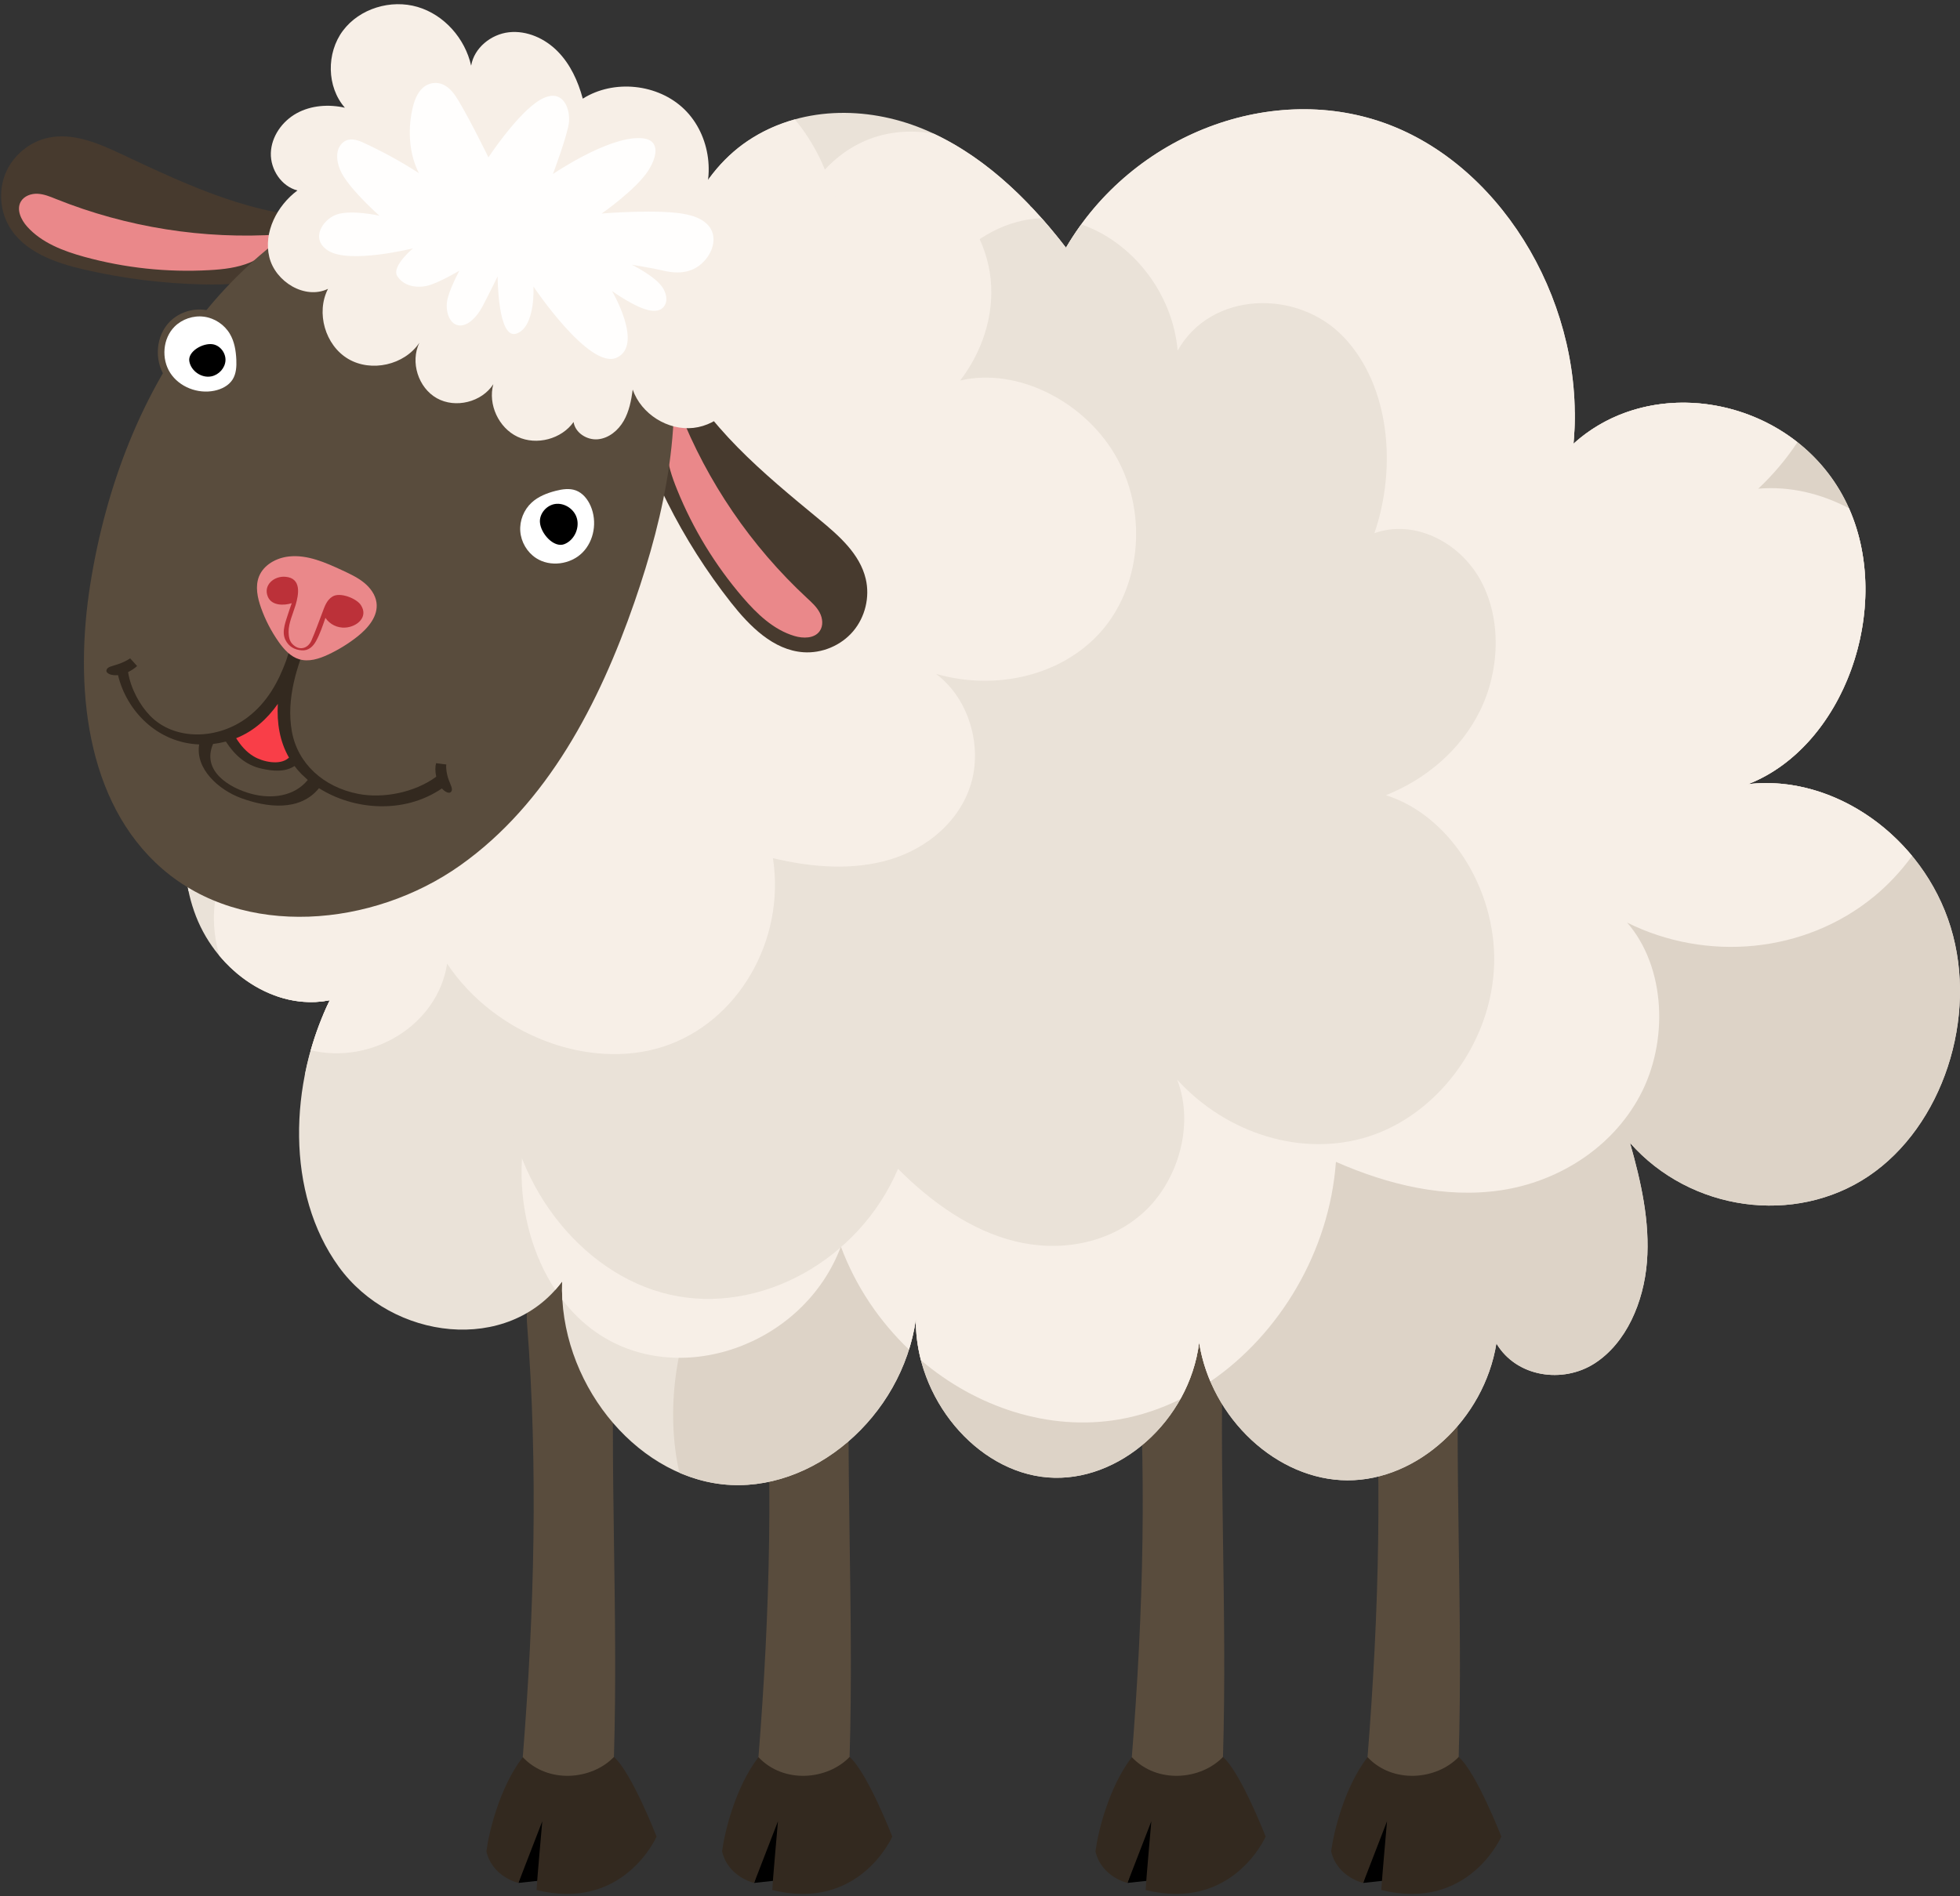 <?xml version="1.0" encoding="UTF-8"?>
<svg width="186px" height="180px" viewBox="0 0 186 180" version="1.1" xmlns="http://www.w3.org/2000/svg" xmlns:xlink="http://www.w3.org/1999/xlink">
    <rect x="0" y="0" width="186" height="180" fill="#333333" stroke="none"/>
    <!-- Generator: Sketch 46.1 (44463) - http://www.bohemiancoding.com/sketch -->
    <title>Sheep</title>
    <desc>Created with Sketch.</desc>
    <defs></defs>
    <g id="Page-1" stroke="none" stroke-width="1" fill="none" fill-rule="evenodd">
        <g id="Desktop-HD-Copy-3" transform="translate(-1148, -2208)">
            <g id="Section-3" transform="translate(0, 2208)">
                <g id="Section-3---Header">
                    <g id="Sheep" transform="translate(1241, 90.398) scale(-1, 1) translate(-1241, -90.398) translate(1148, 0.398)">
                        <polyline id="Fill-2088" fill="#000000" points="56.637 178.335 54.004 178.047 53.473 171.799 54.595 171.473 56.637 178.335"></polyline>
                        <path d="M47.494,124.831 C48.028,138.575 47.15,152.428 47.574,166.378 C47.702,167.433 47.594,168.417 47.594,168.417 L56.339,168.407 C56.339,168.407 56.287,166.881 56.223,166.393 C55.137,152.695 54.754,138.904 55.823,125.203 C56.339,118.577 47.268,119.04 47.494,124.831" id="Fill-2089" fill="#594C3D"></path>
                        <path d="M56.223,166.396 C53.825,168.951 49.677,168.566 47.574,166.378 C45.894,167.844 43.526,173.936 43.526,173.936 C43.526,173.936 46.642,181.07 54.916,179.005 C54.877,178.142 54.374,172.48 54.374,172.48 L56.639,178.335 C56.639,178.335 59.097,177.786 59.675,175.343 C59.459,173.617 58.455,169.303 56.223,166.396" id="Fill-2090" fill="#33291F"></path>
                        <polyline id="Fill-2091" fill="#000000" points="79.005 178.335 76.373 178.047 75.839 171.799 76.961 171.473 79.005 178.335"></polyline>
                        <path d="M69.86,124.831 C70.397,138.575 69.516,152.428 69.942,166.378 C70.068,167.433 69.96,168.417 69.96,168.417 L78.705,168.407 C78.705,168.407 78.653,166.881 78.592,166.393 C77.503,152.695 77.12,138.904 78.188,125.203 C78.705,118.577 69.634,119.04 69.86,124.831" id="Fill-2092" fill="#594C3D"></path>
                        <path d="M78.592,166.396 C76.19,168.951 72.045,168.566 69.942,166.378 C68.26,167.844 65.892,173.936 65.892,173.936 C65.892,173.936 69.007,181.07 77.282,179.005 C77.243,178.142 76.74,172.48 76.74,172.48 L79.005,178.335 C79.005,178.335 81.463,177.786 82.043,175.343 C81.825,173.617 80.821,169.303 78.592,166.396" id="Fill-2093" fill="#33291F"></path>
                        <polyline id="Fill-2094" fill="#000000" points="114.437 178.335 111.805 178.047 111.271 171.799 112.393 171.473 114.437 178.335"></polyline>
                        <path d="M105.292,124.831 C105.829,138.575 104.948,152.428 105.375,166.378 C105.5,167.433 105.393,168.417 105.393,168.417 L114.137,168.407 C114.137,168.407 114.086,166.881 114.024,166.393 C112.935,152.695 112.552,138.904 113.621,125.203 C114.137,118.577 105.066,119.04 105.292,124.831" id="Fill-2095" fill="#594C3D"></path>
                        <path d="M114.024,166.396 C111.623,168.951 107.478,168.566 105.375,166.378 C103.692,167.844 101.325,173.936 101.325,173.936 C101.325,173.936 104.44,181.07 112.714,179.005 C112.676,178.142 112.172,172.48 112.172,172.48 L114.437,178.335 C114.437,178.335 116.895,177.786 117.476,175.343 C117.257,173.617 116.253,169.303 114.024,166.396" id="Fill-2096" fill="#33291F"></path>
                        <polyline id="Fill-2097" fill="#000000" points="136.803 178.335 134.171 178.047 133.639 171.799 134.762 171.473 136.803 178.335"></polyline>
                        <path d="M127.661,124.831 C128.195,138.575 127.317,152.428 127.74,166.378 C127.866,167.433 127.761,168.417 127.761,168.417 L136.505,168.407 C136.505,168.407 136.454,166.881 136.39,166.393 C135.301,152.695 134.918,138.904 135.987,125.203 C136.505,118.577 127.435,119.04 127.661,124.831" id="Fill-2098" fill="#594C3D"></path>
                        <path d="M136.39,166.396 C133.989,168.951 129.844,168.566 127.74,166.378 C126.061,167.844 123.693,173.936 123.693,173.936 C123.693,173.936 126.806,181.07 135.083,179.005 C135.044,178.142 134.538,172.48 134.538,172.48 L136.803,178.335 C136.803,178.335 139.264,177.786 139.841,175.343 C139.623,173.617 138.622,169.303 136.39,166.396" id="Fill-2099" fill="#33291F"></path>
                        <path d="M72.205,127.032 C73.127,134.441 79.809,140.396 86.578,139.844 C93.351,139.294 99.162,132.322 99.088,124.844 C100.4,134.117 108.934,141.408 117.411,140.499 C125.891,139.59 132.99,130.624 132.656,121.246 C137.784,128.174 148.794,126.834 153.853,119.843 C158.912,112.853 158.548,102.414 154.701,94.54 C159.87,95.605 165.32,91.912 167.397,86.591 C169.472,81.268 168.407,74.819 165.304,70.142 C162.2,65.466 157.292,62.479 152.153,61.246 C160.243,57.325 164.896,46.611 163.088,37.08 C161.278,27.55 153.509,19.933 144.77,18.474 C136.03,17.016 126.826,21.476 121.443,29.199 C122.977,23.102 119.954,16.276 115.051,12.984 C110.151,9.686 103.826,9.622 98.443,11.825 C93.063,14.029 88.541,18.284 84.842,23.12 C78.522,12.288 65.127,7.216 54.097,11.474 C43.067,15.734 35.478,28.914 36.68,41.721 C28.998,34.769 15.832,37.473 10.939,47.006 C6.045,56.539 10.731,70.363 20.097,74.031 C11.926,73.091 3.523,79.031 0.888,87.606 C-1.745,96.178 1.661,106.52 8.672,111.24 C15.683,115.96 25.591,114.581 31.315,108.089 C30.275,111.754 29.407,115.568 29.71,119.391 C30.013,123.215 31.672,127.086 34.679,129.022 C37.689,130.956 42.088,130.339 43.994,127.127 C45.17,134.356 51.467,140.142 58.134,140.119 C64.801,140.096 71.067,134.269 72.205,127.032" id="Fill-2100" fill="#EAE2D8"></path>
                        <path d="M116.656,87.996 C124.749,84.075 129.399,73.36 127.591,63.83 C125.783,54.3 118.012,46.683 109.276,45.224 C100.536,43.765 91.332,48.226 85.949,55.948 C87.48,49.852 84.457,43.028 79.557,39.733 C74.657,36.436 68.329,36.372 62.949,38.575 C57.566,40.779 53.046,45.034 49.348,49.87 C46.346,44.726 41.747,40.884 36.562,38.719 C36.551,39.72 36.585,40.722 36.68,41.721 C28.998,34.769 15.832,37.473 10.939,47.006 C6.045,56.539 10.731,70.363 20.097,74.031 C11.926,73.091 3.523,79.031 0.888,87.606 C-1.745,96.178 1.661,106.52 8.672,111.24 C15.683,115.96 25.588,114.581 31.315,108.089 C30.275,111.754 29.407,115.568 29.71,119.391 C30.013,123.215 31.672,127.086 34.679,129.022 C37.689,130.956 42.088,130.339 43.994,127.127 C45.17,134.356 51.467,140.142 58.134,140.119 C64.801,140.096 71.067,134.269 72.205,127.032 C73.127,134.441 79.809,140.396 86.578,139.844 C93.351,139.294 99.162,132.322 99.088,124.844 C100.4,134.117 108.934,141.408 117.411,140.499 C118.832,140.345 120.213,139.962 121.528,139.395 C122.866,133.465 121.877,126.759 119.204,121.292 C124.374,122.355 129.826,118.662 131.901,113.341 C133.978,108.017 132.913,101.569 129.808,96.892 C126.703,92.216 121.795,89.229 116.656,87.996" id="Fill-2101" fill="#DDD3C7"></path>
                        <path d="M154.701,94.54 C155.173,94.637 155.646,94.683 156.121,94.704 C159.762,88.823 160.23,80.569 156.937,74.39 C153.06,67.12 144.374,63.455 137.081,66.015 C139.397,63.509 141.631,60.797 142.908,57.51 C144.184,54.223 144.366,50.239 142.666,47.194 C140.966,44.148 137.109,42.527 134.261,44.243 C136.177,37.735 133.313,29.933 127.828,26.723 C126.813,26.13 125.732,25.706 124.618,25.444 C123.457,26.587 122.391,27.84 121.443,29.199 C121.78,27.858 121.898,26.484 121.823,25.121 C117.722,25.113 113.585,27.085 111.053,30.663 C113.248,24.129 110.138,16.004 104.358,13.176 C102.162,12.105 99.712,11.861 97.354,12.308 C93.977,13.898 90.955,16.289 88.273,19.096 L88.099,19.443 L88.166,19.209 C86.994,20.447 85.885,21.759 84.842,23.12 C78.522,12.288 65.127,7.216 54.097,11.474 C43.067,15.734 35.478,28.914 36.68,41.721 C30.753,36.356 21.564,36.747 15.426,41.58 C16.499,43.205 17.76,44.69 19.145,45.989 C16.171,45.735 13.215,46.439 10.539,47.846 C6.322,57.333 11.004,70.469 20.097,74.031 C14.322,73.365 8.433,76.142 4.545,80.852 C5.598,82.29 6.802,83.589 8.148,84.693 C14.743,90.123 24.083,90.916 31.585,87.179 C27.894,91.443 27.655,98.513 30.365,103.592 C33.077,108.67 38.246,111.787 43.544,112.583 C48.845,113.377 54.253,112.072 59.223,109.889 C59.842,118.405 64.575,126.253 71.134,130.735 C71.635,129.561 72.002,128.318 72.205,127.032 C72.443,128.955 73.073,130.776 73.989,132.417 C75.846,133.336 77.806,133.994 79.829,134.341 C86.437,135.47 93.317,133.208 98.602,128.721 C98.929,127.466 99.101,126.164 99.088,124.844 C99.226,125.819 99.45,126.775 99.74,127.702 C102.534,125.036 104.797,121.713 106.202,117.93 C109.735,127.358 121.628,131.513 129.451,126.053 C130.66,125.206 131.724,124.166 132.633,122.982 C132.666,122.406 132.676,121.826 132.656,121.246 C132.861,121.526 133.08,121.785 133.303,122.037 C137.617,115.514 137.725,105.498 132.707,99.422 C139.045,104.147 148.319,103.338 153.899,97.57 C154.408,97.046 154.878,96.486 155.314,95.896 C155.122,95.436 154.916,94.984 154.701,94.54" id="Fill-2102" fill="#F7EFE7"></path>
                        <path d="M167.331,74.223 C166.812,72.772 166.134,71.393 165.304,70.142 C162.2,65.466 157.292,62.479 152.153,61.246 C156.134,59.315 159.282,55.738 161.236,51.467 C156.848,49.703 151.609,50.401 147.916,53.606 C149.012,51.015 149.993,48.293 150.111,45.435 C150.229,42.579 149.351,39.538 147.302,37.782 C145.252,36.027 141.95,36.004 140.255,38.172 C140.031,32.704 135.897,27.745 130.971,27.039 C126.045,26.33 120.896,29.956 119.409,35.177 C119.391,29.605 114.99,24.481 109.938,24.152 C104.889,23.824 99.971,28.344 99.357,33.875 C99.219,26.882 93.569,20.572 87.223,20.321 L87.146,20.321 C86.347,21.225 85.577,22.16 84.842,23.12 C84.393,22.352 83.905,21.615 83.389,20.904 C78.622,22.532 74.714,27.357 74.244,32.887 C71.075,27.211 62.823,27.006 58.463,31.621 C54.099,36.235 53.434,43.984 55.573,50.216 C51.85,48.868 47.494,51.002 45.483,54.708 C43.472,58.414 43.683,63.296 45.558,67.086 C47.432,70.877 50.789,73.615 54.474,75.084 C48.149,77.1 43.752,84.509 44.238,91.746 C44.721,98.98 49.777,105.452 56.1,107.475 C62.425,109.502 69.621,107.208 74.287,102.09 C72.61,106.425 74.233,111.795 77.559,114.759 C80.882,117.725 85.551,118.462 89.722,117.417 C93.892,116.374 97.614,113.724 100.778,110.552 C104.476,119.237 113.916,124.44 122.445,122.491 C130.974,120.545 137.756,111.636 138.015,102.044 C142.903,107.822 152.397,107.475 157.053,101.543 C156.562,99.098 155.766,96.72 154.701,94.54 C156.408,94.892 158.144,94.717 159.78,94.144 C160.207,88.553 157.739,82.575 153.152,79.981 C158.345,81.36 164.136,78.89 167.331,74.223" id="Fill-2103" fill="#EAE2D8"></path>
                        <path d="M165.304,70.142 C162.2,65.466 157.292,62.479 152.153,61.246 C160.243,57.325 164.896,46.611 163.088,37.08 C162.875,35.966 162.58,34.877 162.212,33.821 C161.439,34.209 160.71,34.7 160.053,35.293 C160.749,34.178 161.17,32.943 161.352,31.69 C159.547,27.776 156.717,24.43 153.327,22.054 C150.622,22.165 147.836,23.444 146.046,25.693 C147.243,23.703 147.762,21.42 147.684,19.201 C146.729,18.885 145.756,18.639 144.77,18.474 C136.03,17.016 126.826,21.476 121.443,29.199 C122.977,23.102 119.954,16.279 115.051,12.984 C113.657,12.044 112.142,11.376 110.57,10.939 C108.767,13.099 107.468,15.752 106.846,18.438 C104.743,15.868 100.613,15.508 97.485,17.288 C94.36,19.065 92.321,22.64 91.982,26.156 C91.645,29.674 92.858,33.079 94.881,35.722 C89.37,34.428 82.844,37.82 79.948,43.195 C77.051,48.57 77.826,55.376 81.517,59.554 C85.21,63.735 91.478,65.207 97.172,63.568 C94.005,65.938 92.775,70.474 93.864,74.031 C94.951,77.585 98.017,80.127 101.52,81.185 C105.025,82.241 108.924,81.956 112.65,81.06 C111.44,88.862 115.973,96.656 123.056,98.952 C130.136,101.245 139.074,97.817 143.568,91.078 C144.472,96.931 150.741,100.685 156.509,99.296 C156.041,97.645 155.435,96.045 154.701,94.54 C158.54,95.333 162.533,93.494 165.184,90.318 C166.016,87.418 165.887,84.331 164.49,81.869 C165.505,82.903 166.745,83.674 168.101,84.19 C169.11,79.419 167.955,74.133 165.304,70.142" id="Fill-2104" fill="#F7EFE7"></path>
                        <path d="M177.988,25.195 C174.316,26.04 170.559,26.51 166.794,26.597 C164.334,26.654 161.807,26.533 159.542,25.573 C157.276,24.612 155.299,22.663 154.903,20.236 C161.763,20.233 168.201,17.177 174.411,14.26 C176.617,13.223 179.026,12.17 181.412,12.675 C183.143,13.043 184.671,14.273 185.403,15.888 C186.132,17.504 186.045,19.463 185.177,21.009 C183.774,23.5 180.775,24.556 177.988,25.195" id="Fill-2105" fill="#473A2E"></path>
                        <path d="M183.425,21.112 C182.041,22.655 180.004,23.428 178.006,23.98 C174.149,25.041 170.122,25.47 166.129,25.244 C164.809,25.172 163.473,25.02 162.253,24.512 C161.036,24.001 159.934,23.089 159.457,21.857 C166.663,22.344 173.974,21.184 180.677,18.495 C181.247,18.264 181.828,18.022 182.441,17.994 C183.055,17.968 183.723,18.21 184.026,18.741 C184.46,19.499 184.005,20.462 183.425,21.112" id="Fill-2106" fill="#EA888A"></path>
                        <path d="M116.626,56.804 C118.957,53.843 120.986,50.648 122.673,47.281 C123.775,45.08 124.749,42.743 124.849,40.285 C124.946,37.828 124.029,35.208 122.003,33.811 C119.07,40.013 113.557,44.531 108.266,48.896 C106.386,50.448 104.404,52.176 103.844,54.549 C103.436,56.272 103.895,58.18 105.043,59.528 C106.191,60.879 107.999,61.639 109.766,61.514 C112.619,61.311 114.856,59.048 116.626,56.804" id="Fill-2107" fill="#473A2E"></path>
                        <path d="M110.608,59.973 C112.596,59.382 114.168,57.872 115.519,56.298 C118.125,53.267 120.234,49.808 121.736,46.102 C122.234,44.877 122.668,43.606 122.727,42.286 C122.789,40.966 122.435,39.579 121.526,38.621 C118.885,45.345 114.712,51.459 109.417,56.37 C108.965,56.788 108.497,57.209 108.212,57.754 C107.925,58.298 107.858,59.002 108.21,59.505 C108.711,60.219 109.774,60.222 110.608,59.973" id="Fill-2108" fill="#EA888A"></path>
                        <path d="M125.796,56.768 C129.122,66.362 134.048,75.885 142.335,81.753 C150.622,87.619 162.913,88.736 170.587,82.084 C177.942,75.705 178.959,64.6 177.421,54.988 C175.952,45.815 172.582,36.829 166.817,29.548 C161.052,22.267 152.767,16.802 143.596,15.334 C139.749,14.72 135.655,14.835 132.155,16.543 C126.955,19.08 123.901,24.73 122.733,30.396 C120.922,39.171 122.861,48.303 125.796,56.768" id="Fill-2109" fill="#594C3D"></path>
                        <path d="M165.428,37.332 C167.277,37.71 169.344,36.919 170.366,35.334 C171.388,33.75 171.214,31.454 169.876,30.123 C169.026,29.278 167.77,28.857 166.581,29.016 C165.389,29.173 164.29,29.902 163.676,30.937 C163.163,31.805 162.993,32.835 162.949,33.842 C162.916,34.607 162.96,35.416 163.365,36.063 C163.807,36.765 164.614,37.168 165.428,37.332" id="Fill-2110" fill="#594C3D"></path>
                        <path d="M129.949,47.635 C129.315,49.099 129.607,50.946 130.74,52.068 C131.873,53.193 133.801,53.447 135.134,52.574 C135.982,52.017 136.549,51.051 136.626,50.039 C136.703,49.027 136.292,47.99 135.542,47.304 C134.916,46.729 134.094,46.408 133.267,46.195 C132.64,46.035 131.965,45.93 131.356,46.154 C130.699,46.395 130.226,46.993 129.949,47.635" id="Fill-2111" fill="#FFFFFF"></path>
                        <path d="M134.764,49.145 C134.8,48.331 134.125,47.561 133.318,47.44 C132.509,47.322 131.664,47.825 131.336,48.573 C130.902,49.562 131.436,50.858 132.443,51.254 C133.447,51.647 134.713,50.224 134.764,49.145" id="Fill-2112" fill="#000000"></path>
                        <path d="M165.669,36.693 C167.23,37.011 168.977,36.343 169.842,35.005 C170.708,33.665 170.559,31.726 169.429,30.601 C168.71,29.887 167.649,29.53 166.642,29.664 C165.636,29.797 164.706,30.414 164.19,31.287 C163.753,32.021 163.612,32.892 163.573,33.744 C163.545,34.389 163.581,35.072 163.925,35.622 C164.3,36.215 164.981,36.554 165.669,36.693" id="Fill-2113" fill="#FFFFFF"></path>
                        <path d="M165.808,32.281 C165.099,32.396 164.56,33.115 164.603,33.832 C164.647,34.548 165.232,35.18 165.934,35.326 C166.861,35.522 167.878,34.826 168.034,33.893 C168.191,32.959 166.743,32.129 165.808,32.281" id="Fill-2114" fill="#000000"></path>
                        <path d="M139.187,36.074 C140.283,37.776 142.774,38.393 144.541,37.404 C146.311,36.413 147.084,33.968 146.205,32.142 C147.623,34.253 150.766,34.964 152.957,33.67 C155.145,32.378 156.036,29.281 154.873,27.021 C157.053,28.074 159.878,26.353 160.445,23.998 C161.01,21.643 159.716,19.127 157.775,17.681 C159.295,17.29 160.345,15.696 160.297,14.126 C160.248,12.557 159.22,11.109 157.844,10.351 C156.47,9.596 154.801,9.483 153.27,9.827 C155.009,7.845 155.037,4.627 153.458,2.516 C151.876,0.402 148.902,-0.486 146.37,0.261 C143.84,1.006 141.863,3.263 141.29,5.837 C141.007,4.147 139.407,2.855 137.705,2.665 C135.999,2.475 134.281,3.256 133.08,4.478 C131.875,5.698 131.141,7.313 130.696,8.967 C127.743,7.105 123.539,7.552 121.045,9.989 C118.549,12.429 118.007,16.623 119.8,19.615 C116.926,18.878 113.675,21.204 113.444,24.163 C113.212,27.121 116.066,29.923 119.019,29.641 C116.7,30.442 115.108,32.961 115.38,35.398 C115.65,37.835 117.756,39.944 120.193,40.219 C122.63,40.491 125.152,38.901 125.956,36.585 C126.094,37.615 126.297,38.662 126.816,39.561 C127.337,40.463 128.228,41.205 129.266,41.3 C130.301,41.395 131.418,40.686 131.567,39.659 C132.712,41.284 135.08,41.908 136.88,41.064 C138.681,40.216 139.708,37.992 139.187,36.074" id="Fill-2115" fill="#F7EFE7"></path>
                        <path d="M143.421,73.617 C143.611,73.114 143.701,72.492 143.645,72.169 L144.616,72.045 C144.703,72.338 144.713,72.839 144.603,73.332 C146.678,74.855 149.672,75.415 152.012,74.958 C155.302,74.316 157.764,72.079 158.306,69.015 C158.846,65.959 157.865,62.852 156.575,59.875 L156.706,59.374 C156.837,58.966 157.703,58.535 157.821,58.961 C158.006,59.639 158.198,60.34 158.417,61.041 C158.571,61.46 158.715,61.886 158.846,62.312 C159.58,64.315 160.625,66.247 162.454,67.654 C165.335,69.87 169.467,69.914 171.766,67.533 C172.716,66.552 173.592,64.993 173.846,63.399 C173.481,63.219 173.168,62.995 172.991,62.821 L173.648,62.094 C173.902,62.279 174.414,62.533 174.896,62.682 C175.374,62.844 175.831,62.895 175.898,63.221 C175.965,63.517 175.451,63.756 174.801,63.686 C173.99,67.074 171.085,70.107 167.097,70.266 C167.487,72.595 165.23,74.578 163.15,75.348 C160.7,76.255 157.546,76.663 155.728,74.418 C152.489,76.473 147.715,76.925 144.063,74.444 C143.735,74.816 143.355,74.955 143.198,74.77 C142.975,74.521 143.244,74.126 143.421,73.617" id="Fill-2116" fill="#33291F"></path>
                        <path d="M158.632,71.565 C159.454,72.282 161.082,71.912 161.932,71.398 C162.654,70.962 163.15,70.361 163.589,69.675 C161.914,69.005 160.633,67.831 159.634,66.416 C159.737,68.227 159.457,69.981 158.573,71.522 L158.632,71.565" id="Fill-2117" fill="#F93E48"></path>
                        <path d="M165.779,70.217 C165.356,70.171 164.953,70.091 164.565,69.994 C163.758,71.234 162.716,72.22 161.198,72.559 C160.117,72.8 158.984,72.919 158.049,72.315 C157.854,72.574 157.641,72.826 157.402,73.07 L156.794,73.638 C158.085,75.217 160.227,75.464 162.135,74.958 C164.272,74.388 166.884,72.77 165.779,70.217" id="Fill-2118" fill="#594C3D"></path>
                        <path d="M153.499,53.748 C155.111,53 156.832,52.232 158.586,52.425 C159.791,52.556 160.977,53.224 161.416,54.31 C161.796,55.25 161.573,56.329 161.229,57.297 C160.823,58.445 160.255,59.539 159.547,60.543 C159.054,61.241 158.437,61.932 157.605,62.181 C156.691,62.454 155.72,62.138 154.873,61.745 C153.876,61.28 152.939,60.702 152.084,60.027 C151.062,59.218 150.091,58.08 150.273,56.793 C150.376,56.046 150.869,55.381 151.472,54.896 C152.076,54.41 152.792,54.076 153.499,53.748" id="Fill-2119" fill="#EA888A"></path>
                        <path d="M151.758,57.032 C152.174,56.403 153.73,55.784 154.446,56.226 C155.029,56.583 155.207,57.225 155.438,57.823 C155.769,58.683 156.075,59.562 156.447,60.407 C156.786,61.175 157.621,61.421 158.273,60.712 C158.548,60.412 158.604,59.983 158.612,59.605 C158.627,58.763 158.193,57.846 157.954,57.05 C157.657,56.056 157.351,54.487 158.91,54.351 C159.994,54.256 161.062,55.15 160.571,56.269 C160.207,57.094 159.077,57.102 158.314,56.858 C158.422,57.184 158.543,57.484 158.609,57.713 C158.843,58.496 159.323,59.531 158.912,60.35 C158.599,60.974 158.057,61.285 157.364,61.336 C156.717,61.383 156.283,60.961 156.005,60.45 C155.633,59.772 155.376,59.002 155.119,58.252 C154.711,58.858 153.999,59.228 153.219,59.174 C152.102,59.094 151.013,58.16 151.758,57.032" id="Fill-2120" fill="#BC3139"></path>
                        <path d="M146.809,23.177 C146.809,23.177 152.859,24.689 154.87,23.387 C156.601,22.265 155.343,20.465 154.141,19.997 C152.746,19.453 149.996,20.079 149.996,20.079 C149.996,20.079 152.656,17.722 153.558,16.071 C154.005,15.249 154.292,13.949 153.535,13.202 C152.947,12.622 152.166,12.848 151.557,13.125 C149.724,13.965 147.949,14.938 146.246,16.037 C147.109,14.363 147.34,12.167 146.881,10.017 C146.721,9.268 146.447,8.469 145.905,7.966 C145.296,7.401 144.482,7.354 143.876,7.663 C143.272,7.968 142.838,8.569 142.466,9.196 C141.267,11.214 139.649,14.54 139.649,14.54 C139.649,14.54 137.263,10.909 135.203,9.386 C134.587,8.931 133.871,8.582 133.239,8.726 C132.363,8.926 131.929,10.043 132.001,11.147 C132.075,12.252 133.526,16.119 133.526,16.119 C133.526,16.119 128.413,12.627 125.306,12.711 C124.761,12.724 124.171,12.837 123.916,13.356 C123.583,14.039 123.999,15.036 124.474,15.785 C125.617,17.583 128.899,19.871 128.899,19.871 C128.899,19.871 123.387,19.401 120.804,19.964 C119.635,20.218 118.331,20.845 118.29,22.285 C118.259,23.467 119.178,24.669 120.177,25.136 C121.174,25.606 122.209,25.496 123.159,25.27 C124.106,25.041 126.043,24.733 126.043,24.733 C126.043,24.733 123.816,25.814 123.11,26.911 C122.802,27.391 122.578,28.143 122.984,28.688 C123.308,29.122 123.832,29.142 124.261,29.081 C125.645,28.875 127.92,27.227 127.92,27.227 C127.92,27.227 124.89,32.37 127.476,33.554 C130.062,34.738 135.375,26.805 135.375,26.805 C135.375,26.805 135.162,30.601 136.968,31.261 C138.776,31.921 138.776,25.842 138.776,25.842 C138.776,25.842 139.721,27.763 140.224,28.711 C140.727,29.659 141.58,30.573 142.428,30.493 C143.28,30.414 143.712,29.317 143.583,28.272 C143.457,27.229 142.402,25.293 142.402,25.293 C142.402,25.293 144.454,26.52 145.52,26.741 C146.588,26.962 147.71,26.721 148.298,25.811 C148.884,24.902 146.809,23.177 146.809,23.177" id="Fill-2121" fill="#FFFEFD"></path>
                    </g>
                </g>
            </g>
        </g>
    </g>
</svg>